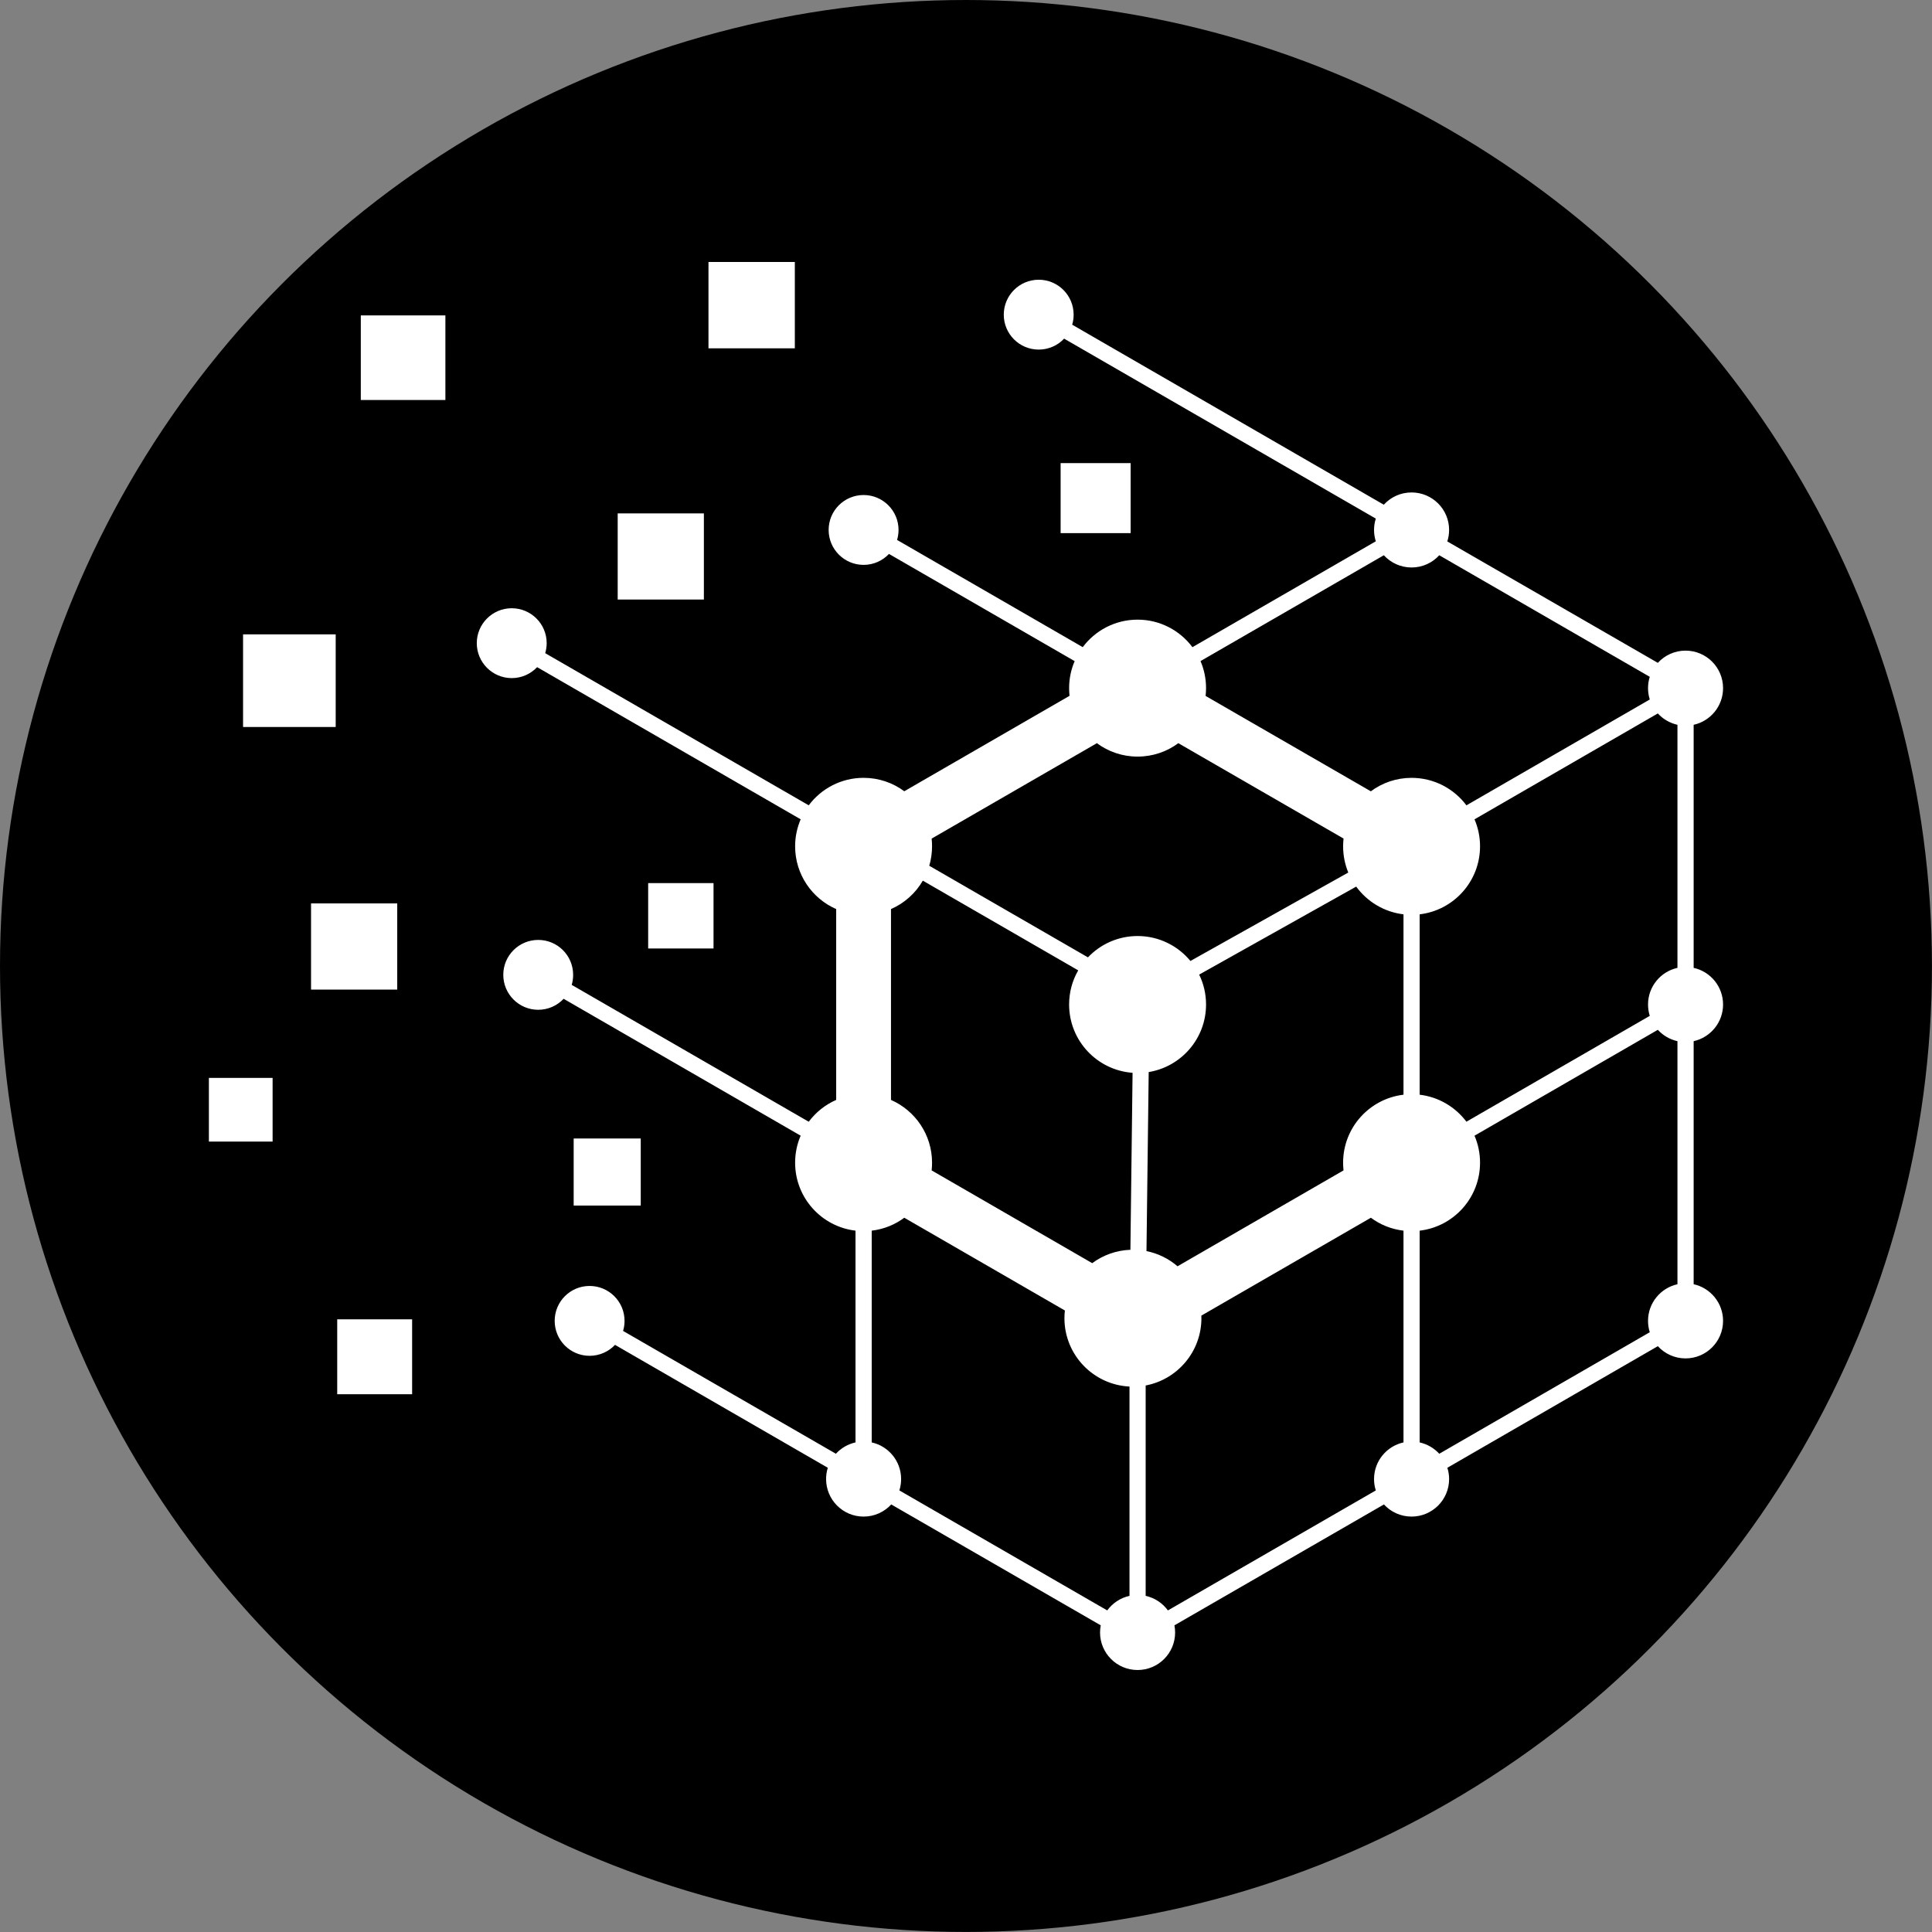 <?xml version="1.0" encoding="UTF-8"?>
<svg id="Layer_1" data-name="Layer 1" xmlns="http://www.w3.org/2000/svg" viewBox="0 0 470.95 470.95">
  <rect x="0" y="0" width="470.95" height="470.95" fill="#808080" stroke="none"/>
  <circle cx="235.47" cy="235.47" r="235.47" stroke-width="0"/>
  <path d="M261.36,79.15c25.32,14.62,50.64,29.26,75.96,43.88,1.67-1.84,4.08-2.99,6.77-2.99,5.05,0,9.15,4.09,9.15,9.14,0,.98-.16,1.92-.44,2.8,17.1,9.87,34.21,19.74,51.32,29.6,1.67-1.83,4.08-2.98,6.75-2.98,5.06,0,9.15,4.09,9.15,9.14,0,4.38-3.07,8.04-7.17,8.94v59.25c4.1.9,7.17,4.56,7.17,8.93s-3.07,8.03-7.17,8.94v59.25c4.1.9,7.17,4.56,7.17,8.93,0,5.05-4.09,9.15-9.15,9.15-2.67,0-5.08-1.15-6.75-2.98l-51.31,29.64c.28.87.43,1.79.43,2.75,0,5.05-4.1,9.15-9.15,9.15-2.67,0-5.07-1.14-6.74-2.96-17.02,9.83-34.04,19.65-51.07,29.47.11.56.17,1.15.17,1.75,0,5.05-4.1,9.14-9.15,9.14s-9.15-4.09-9.15-9.14c0-.6.06-1.19.17-1.75-17.03-9.81-34.05-19.64-51.07-29.47-1.67,1.82-4.07,2.96-6.74,2.96-5.05,0-9.14-4.1-9.14-9.15,0-.95.14-1.88.42-2.75l-51.87-29.96c-1.56,1.64-3.76,2.67-6.2,2.67-4.7,0-8.51-3.81-8.51-8.52s3.81-8.51,8.51-8.51,8.52,3.81,8.52,8.51c0,.85-.12,1.67-.36,2.45l51.88,29.94c1.25-1.36,2.91-2.35,4.78-2.76v-51.62c-8.29-.97-14.72-8.02-14.72-16.57,0-2.34.48-4.56,1.35-6.58l-57.78-33.37c-1.55,1.65-3.75,2.68-6.19,2.68-4.71,0-8.52-3.82-8.52-8.52s3.81-8.51,8.52-8.51,8.51,3.81,8.51,8.51c0,.85-.12,1.67-.35,2.45l57.78,33.36c1.72-2.31,4.03-4.15,6.69-5.32v-46.52c-5.89-2.58-10.01-8.45-10.01-15.3,0-2.34.49-4.56,1.35-6.58l-64.24-37.09c-1.55,1.64-3.75,2.67-6.19,2.67-4.7,0-8.52-3.82-8.52-8.52s3.82-8.51,8.52-8.51,8.52,3.81,8.52,8.51c0,.85-.13,1.67-.36,2.44l64.24,37.09c3.04-4.07,7.9-6.7,13.37-6.7,3.72,0,7.15,1.22,9.92,3.27l40.28-23.26c-.06-.61-.1-1.24-.1-1.88,0-2.34.48-4.56,1.35-6.58l-45.26-26.13c-1.55,1.64-3.75,2.67-6.19,2.67-4.7,0-8.52-3.81-8.52-8.52s3.82-8.51,8.52-8.51,8.52,3.81,8.52,8.51c0,.85-.13,1.67-.36,2.44l45.26,26.13c3.04-4.06,7.9-6.7,13.37-6.7s10.33,2.64,13.37,6.71l44.7-25.81c-.28-.87-.43-1.8-.43-2.77s.15-1.89.43-2.76l-75.98-43.87c-1.55,1.65-3.75,2.67-6.19,2.67-4.71,0-8.52-3.81-8.52-8.51s3.81-8.52,8.52-8.52,8.51,3.81,8.51,8.52c0,.85-.12,1.67-.35,2.44h0ZM50.92,262.75h15.53v15.53h-15.53v-15.53ZM82.2,321.6h18.26v18.26h-18.26v-18.26ZM139.84,277.52h16.35v16.35h-16.35v-16.35ZM75.82,220.22h21.01v21.01h-21.01v-21.01ZM158,215.27h15.93v15.93h-15.93v-15.93ZM59.25,154.63h22.58v22.59h-22.58v-22.59ZM87.95,76.88h20.62v20.62h-20.62v-20.62ZM150.57,125.15h21.01v21h-21.01v-21ZM172.7,63.86h21.05v21.05h-21.05v-21.05ZM258.54,112.89h17.07v17.07h-17.07v-17.07ZM350.84,135.35c-1.67,1.83-4.08,2.98-6.75,2.98s-5.09-1.15-6.76-2.98l-44.69,25.8c.87,2.02,1.35,4.25,1.35,6.59,0,.64-.04,1.27-.11,1.9l40.28,23.25c2.77-2.06,6.21-3.28,9.93-3.28,5.47,0,10.33,2.64,13.37,6.7l44.69-25.8c-.27-.88-.42-1.8-.42-2.77s.15-1.89.42-2.76l-51.31-29.63ZM408.9,176.68c-1.87-.42-3.53-1.4-4.78-2.77l-44.69,25.81c.87,2.02,1.35,4.24,1.35,6.58,0,8.55-6.43,15.6-14.72,16.58v43.97c4.65.55,8.72,3.01,11.4,6.58l44.69-25.8c-.27-.88-.42-1.8-.42-2.77,0-4.37,3.07-8.03,7.17-8.93v-59.25ZM408.9,253.8c-1.87-.42-3.53-1.4-4.78-2.77l-44.69,25.81c.87,2.02,1.35,4.24,1.35,6.58,0,8.55-6.43,15.6-14.72,16.57v51.62c1.87.41,3.53,1.4,4.78,2.76l51.31-29.62c-.27-.87-.42-1.8-.42-2.77,0-4.37,3.07-8.03,7.17-8.93v-59.25h0ZM335.37,363.31c-.28-.87-.43-1.8-.43-2.77,0-4.37,3.07-8.03,7.18-8.93v-51.62c-2.96-.35-5.68-1.46-7.95-3.15l-41.33,23.86.02.63c0,8.15-5.86,14.94-13.59,16.4v51.28c2.22.49,4.13,1.78,5.42,3.55l50.68-29.25ZM212.49,351.61c4.1.9,7.17,4.56,7.17,8.93,0,.97-.15,1.9-.43,2.77l50.67,29.25c1.3-1.77,3.21-3.06,5.43-3.55v-51.02c-8.83-.43-15.86-7.73-15.86-16.66,0-.64.04-1.27.11-1.88l-39.15-22.61c-2.27,1.69-4.99,2.8-7.94,3.15v51.62h0ZM290.18,234.25l38.48-21.56c-.81-1.97-1.26-4.13-1.26-6.39,0-.64.04-1.27.11-1.89l-40.28-23.25c-2.78,2.06-6.21,3.27-9.93,3.27s-7.15-1.21-9.92-3.27l-40.28,23.26c.07.62.1,1.25.1,1.88,0,1.65-.24,3.24-.68,4.74l38.68,22.33c3.04-3.2,7.34-5.2,12.1-5.2,5.18,0,9.82,2.37,12.88,6.08h0ZM330.59,216.12l-38.28,21.45c1.08,2.2,1.68,4.68,1.68,7.29,0,8.3-6.05,15.17-13.98,16.47l-.54,43.64c2.85.57,5.44,1.87,7.57,3.7l40.46-23.37c-.06-.61-.1-1.24-.1-1.88,0-8.55,6.43-15.59,14.72-16.57v-43.97c-4.73-.56-8.86-3.1-11.53-6.76h0ZM275.55,304.65l.53-43.14c-8.65-.63-15.47-7.84-15.47-16.65,0-3.03.8-5.87,2.22-8.32l-37.88-21.87c-1.77,3.06-4.49,5.5-7.76,6.93v46.52c5.89,2.58,10.01,8.46,10.01,15.3,0,.64-.03,1.26-.1,1.88l39.14,22.61c2.62-1.94,5.83-3.13,9.31-3.26h0Z" fill="#fff" stroke-width="0"/>
</svg>